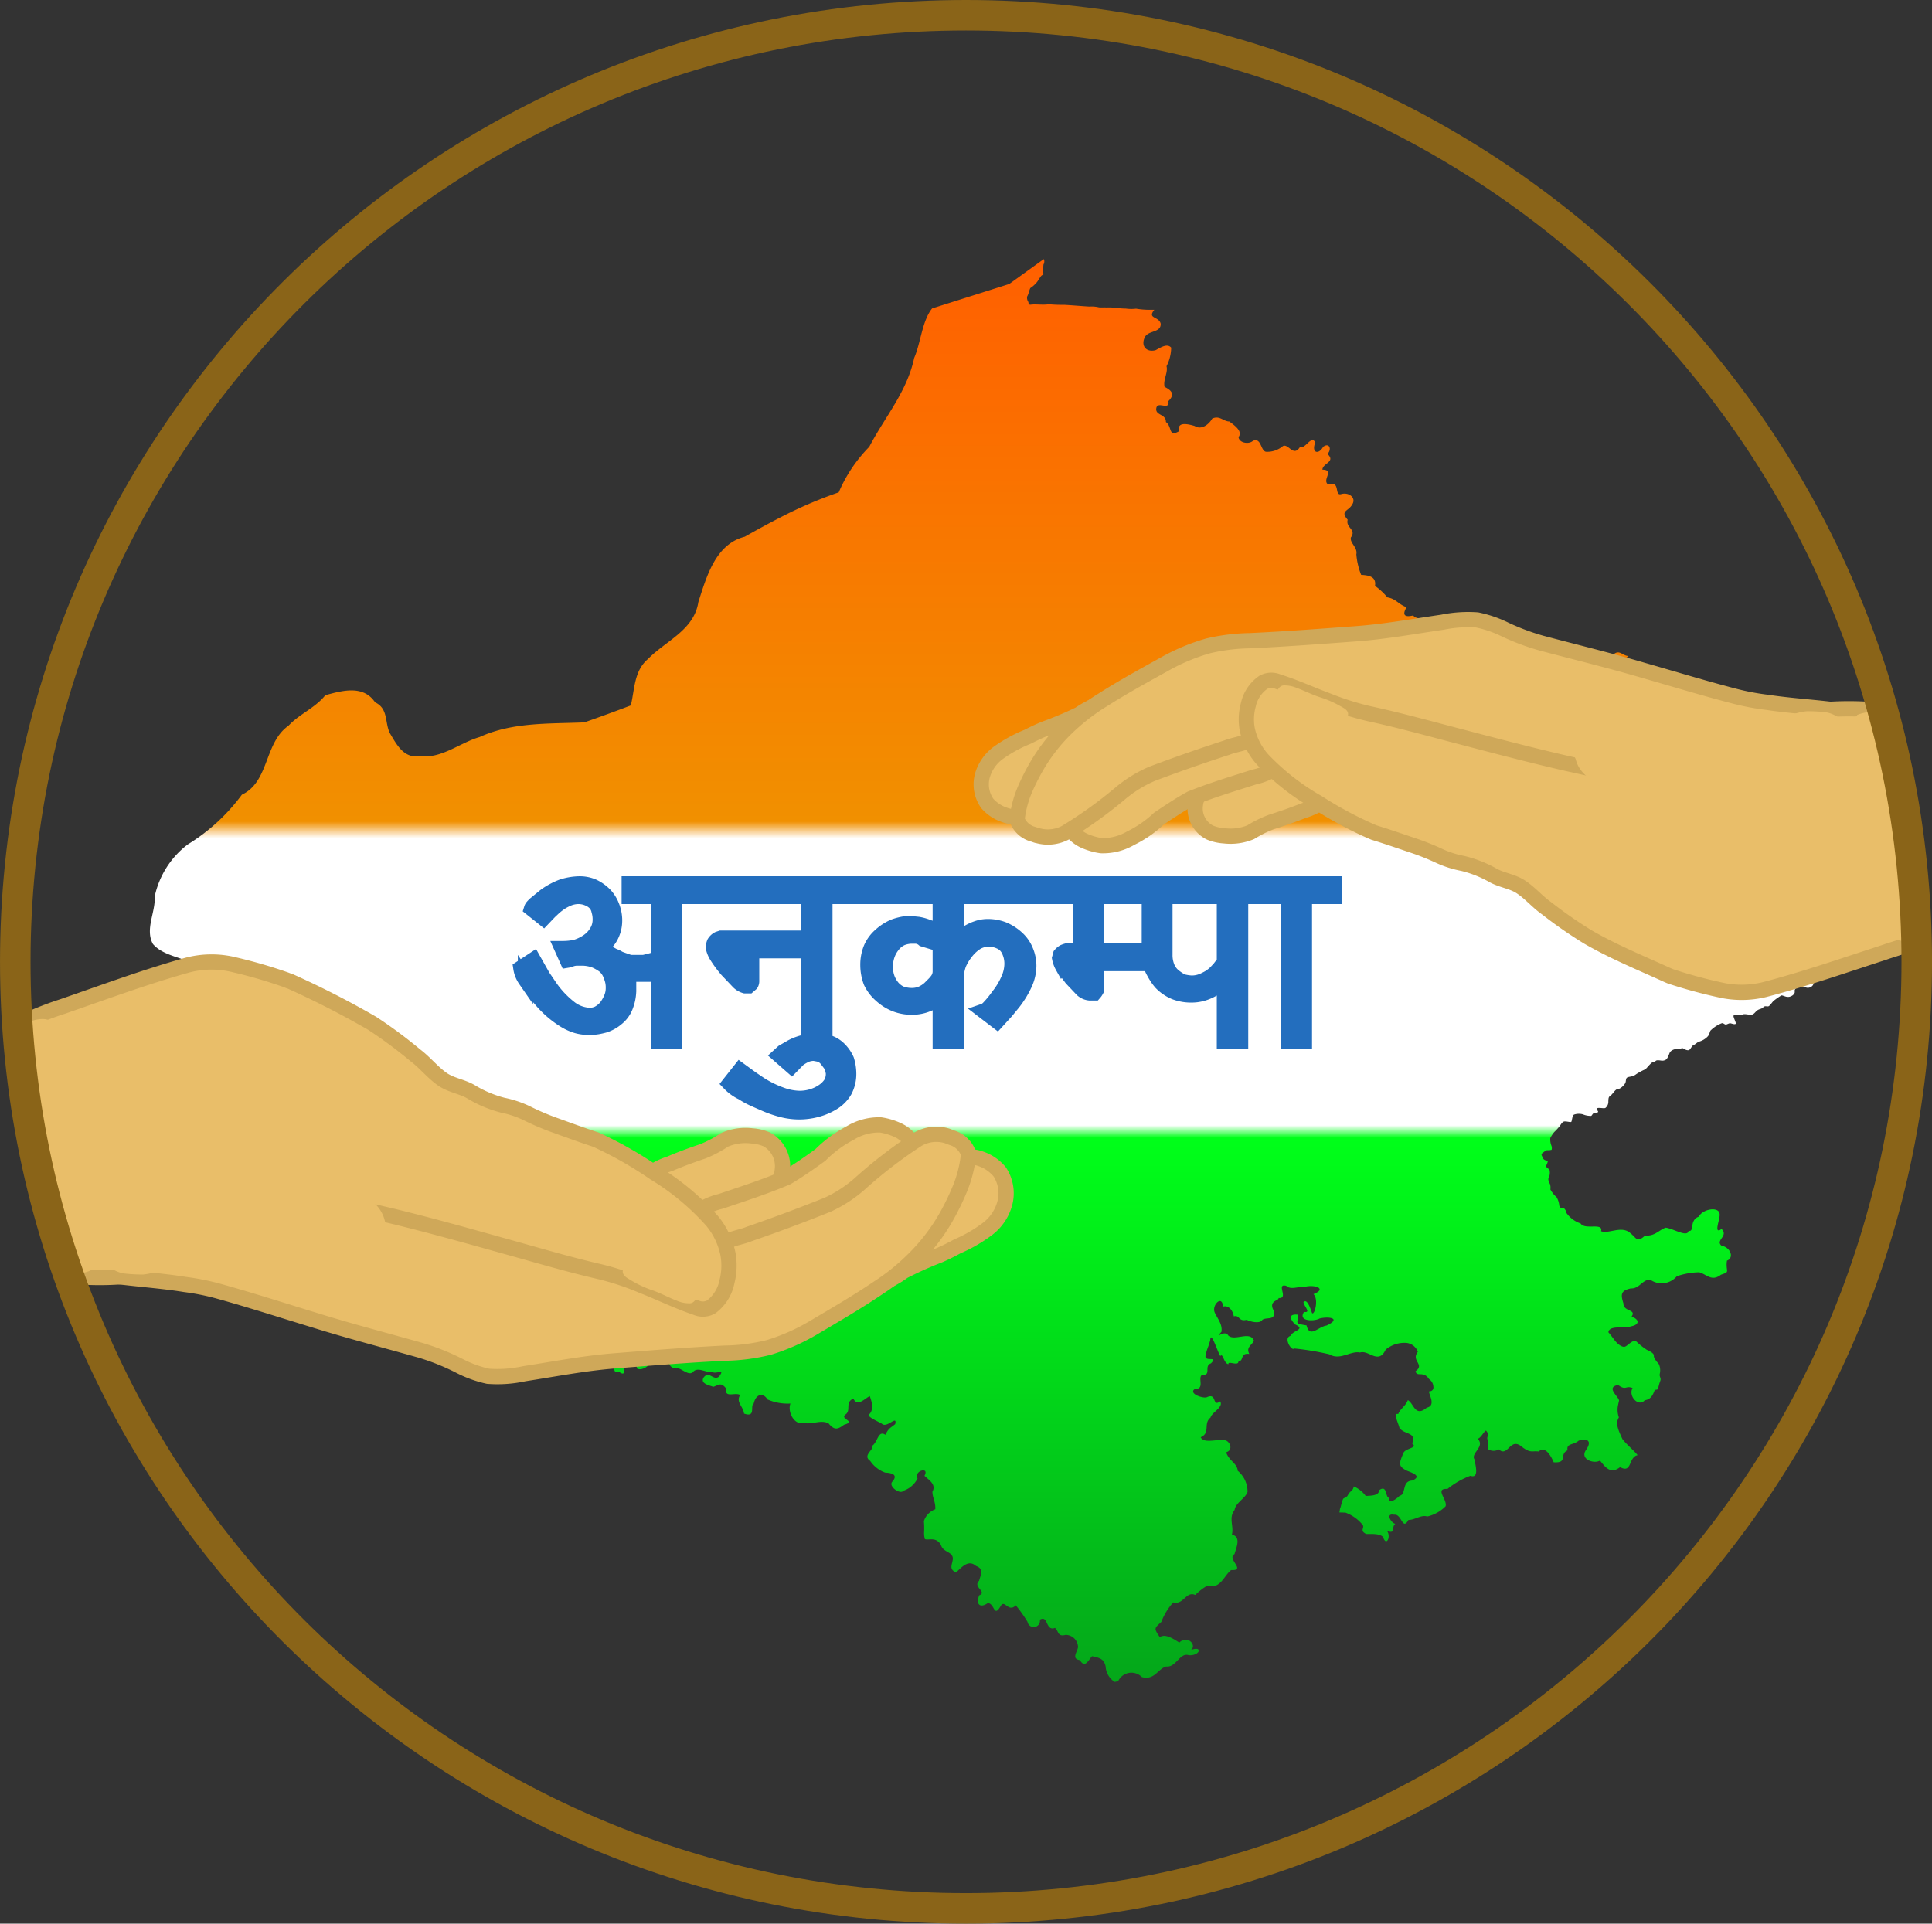 <svg xmlns="http://www.w3.org/2000/svg" xmlns:xlink="http://www.w3.org/1999/xlink" width="126.595" height="126.064" viewBox="0 0 126.595 126.064">
  <rect x="0" y="0" width="126.595" height="126.064" fill="#333333" stroke="none"/>
  <defs>
    <linearGradient id="linear-gradient" x1="0.5" x2="0.5" y2="1" gradientUnits="objectBoundingBox">
      <stop offset="0" stop-color="#ff6000"/>
      <stop offset="0.394" stop-color="#f19000"/>
      <stop offset="0.406" stop-color="#fff"/>
      <stop offset="0.61" stop-color="#fff"/>
      <stop offset="0.619" stop-color="#00ff19"/>
      <stop offset="1" stop-color="#04a81a"/>
    </linearGradient>
  </defs>
  <g id="Group_17" data-name="Group 17" transform="translate(-45.949 -524.017)">
    <g id="Group_16" data-name="Group 16" transform="translate(-956.67 331.418)">
      <g id="layer3" transform="translate(1012.447 209.581)">
        <path id="path1548" d="M-108.744-1413.531l-2.262,1.63-5.054,1.6c-.657.817-.743,2.26-1.175,3.247-.477,2.234-1.907,3.836-2.944,5.825a9.671,9.671,0,0,0-2,2.982,28.469,28.469,0,0,0-3.837,1.65c-.782.4-1.552.822-2.316,1.256-1.927.488-2.509,2.623-3.045,4.284-.281,1.842-2.141,2.541-3.3,3.73-.914.773-.87,1.973-1.124,3.042-1.007.384-2.026.756-3.045,1.112-2.294.1-4.705-.026-6.861.96-1.3.376-2.5,1.429-3.892,1.251-1.083.179-1.538-.748-2-1.516-.331-.713-.092-1.6-.96-2.009-.776-1.156-2.152-.768-3.26-.468-.665.838-1.7,1.23-2.413,2-1.6,1.115-1.249,3.672-3.055,4.52a12.587,12.587,0,0,1-3.546,3.261,5.81,5.81,0,0,0-2.167,3.408c.061,1.043-.651,2.152-.114,3.121.759.879,2.227.859,3.146,1.6,1.28,1.466,3.206.2,4.764.644,1.37.316.829,1.821.948,2.805-.316.98.148,2.067-.589,2.929-.835.665-.683,1.6-.543,2.523a6.336,6.336,0,0,0,1.954,2.483,1.929,1.929,0,0,0,1.731,1.3,7.323,7.323,0,0,0,3.159-.493c1.252-.206.722,1.5.783,2.224.281.424-.01,1.3-.025,1.921.917.581,1.063,1.687,1.928,2.311,1.441.813,1.008,2.623,1.748,3.893.956.826,1.058,2.268,1.984,3.058,0,0,0,0,0,0l.014.016a10.346,10.346,0,0,0,2.245.841c.412.3.578-.731,1.027-.44.129.582.575.235.921.075a2.388,2.388,0,0,1,1.045-.421c.358.039.827-.111,1.091.13.4-.2.648.23.921.409.52-.24,1.055-.241,1.581-.46.734-.207.041.877.727.7.632.438.03-.706.549-.785.458.106.537.135.607.543.225.2.923-.149.827-.479a1.258,1.258,0,0,1,1.233-.342c-.054.4.054.9.645.821.3.078.752.536,1,.2.321-.291.819.093,1.238.051.213.092.531-.072.575,0,.02.034-.008.109-.136.286-.379.309-.639-.4-1.007.052-.272.43.405.523.624.624.391-.14.515-.313.853.121-.139.645.606.206.91.417-.306.45.206.746.253,1.213.806.282.376-.517.633-.651.115-.55.559-.815.908-.272a3.294,3.294,0,0,0,1.5.265c-.209.523.238,1.451.891,1.275.547.111,1.072-.225,1.6.018.352.433.573.444,1.013.1.857-.245-.3-.36.1-.673.4-.282-.063-.789.518-1.044.256.564.745,0,1.074-.164.155.426.288.908-.076,1.238.035.186.576.4.875.577.322.312,1.022-.614.868.022-.348.283-.418.252-.644.7-.482-.335-.5.517-.884.733.174.24-.645.608-.111.975a2.01,2.01,0,0,0,.983.769c.384.02.877.112.48.581-.32.3.506.889.72.606a1.588,1.588,0,0,0,.922-.808c-.261-.5.8-.8.455-.171.229.243.8.545.518,1.043,0,.386.212.656.19,1.15a1.25,1.25,0,0,0-.749.777,4.91,4.91,0,0,1,.014.73,1.368,1.368,0,0,0,.053.452c.251.094.732-.177,1.049.379.149.509.773.424.783.9-.036.423-.282.66.2.909.37-.321.8-.886,1.318-.429.54.2.308.56.2.972-.437.405.557.724.013.948-.242.567.031.885.563.507.464.052.377.989.839.2.245-.47.517.461.986-.051a8.685,8.685,0,0,1,.774,1.089.409.409,0,1,0,.806-.141.368.368,0,0,1,.194-.065c.328.009.253.809.8.6.273.257.16.589.7.455a.821.821,0,0,1,.809.809c-.059.322-.45.77.126.847.323.57.55,0,.792-.258.429.1.781.136.889.675a1.29,1.29,0,0,0,.594,1.011l.228-.05a.957.957,0,0,1,1.554-.266c.838.219,1.031-.531,1.592-.695.66.077.886-.938,1.485-.74.778.049.928-.689.069-.309.542-.257-.123-1.077-.695-.518-.407-.263-.931-.6-1.276-.354-.4-.59-.364-.574.1-1a3.992,3.992,0,0,1,.78-1.279c.687.182.827-.757,1.444-.49a4.027,4.027,0,0,1,.628-.51.631.631,0,0,1,.585-.046c.585-.193.709-.724,1.137-1.074,1.021.053-.32-.753.223-1.046.092-.393.471-1.122-.172-1.279.139-.559-.234-1.092.177-1.617.06-.459.7-.754.847-1.175a1.786,1.786,0,0,0-.645-1.39c-.024-.482-.575-.651-.758-1.213.559-.155.18-.905-.24-.783-.427-.076-1.224.219-1.428-.2.671-.294.144-.888.644-1.289.092-.358.875-.679.632-1.062-.551.4-.182-.576-.859-.278-.208.117-1.236-.212-.809-.531.7.021.172-.736.48-.922.652.037.1-.586.581-.758.523-.521-.41-.067-.354-.493.093-.477.2-.583.31-1.033.04-.678.483.784.663,1.046.169-.245.228.5.531.531-.048-.247.654.153.657-.177.388-.053.08-.568.708-.493-.236-.464.211-.582.3-.885-.259-.648-1.278.076-1.68-.328-.257-.43-.964.372-.442-.24.082-.5-.295-.917-.442-1.264-.21-.487.5-1.188.543-.379.327-.124.645.214.707.632.411-.108.285.367.847.228.394.189.923.226,1.024,0,.3-.206.9.086.74-.613-.36-.657.37-.635.322-.815.707.053-.207-.979.505-.8a.443.443,0,0,0,.154.1c.308.116.753-.072,1.146-.053.437-.085.935.022.883.216-.022.082-.14.178-.4.283.344.312.091,1.358-.088,1.251-.113-.3-.326-1-.569-.72.065.307.511.7.038.632-.415.629.668.637,1.023.43.666-.154,1.418.011.458.462-.575.089-1.109.851-1.317-.007-.837-.14-.557-.11-.556-.7-.377-.046-.738.054-.2.632.738.338-.134.379-.3.758-.48.136.091,1.019.24.821a17.773,17.773,0,0,1,2.312.384c.7.423,1.377-.243,2.01-.119.577-.185,1.205.823,1.68-.189a1.909,1.909,0,0,1,1.387-.438.908.908,0,0,1,.723.579c-.476.6.482.82-.151,1.274.086.417.508-.057.885.518a.634.634,0,0,1,.282.507.241.241,0,0,1-.219.289c-.281-.061.514.924-.215,1.074-.773.653-.844-.285-1.238-.493-.163.409-.507.572-.632.91-.357-.09,0,.562.084.916.347.459,1.137.262.826,1.018.429.307-.475.291-.581.644-.29.694-.309.836.19,1.112.279.131,1.123.358.4.67-.71.029-.366.907-.834,1-.055.078-.736.664-.707.127-.235-.079-.1-.877-.632-.493,0,.392-.626.347-.872.379a1.885,1.885,0,0,0-.787-.628.581.581,0,0,1-.06.178.692.692,0,0,1-.185.191,1.372,1.372,0,0,0-.164.243c-.042.079-.238.148-.286.2a1.8,1.8,0,0,0-.116.36c-.032.084-.037.164-.074.243s-.021.2-.063.285c.035.013.388.009.424.023a2.63,2.63,0,0,1,1.11.8c.141.211-.226.365.227.594.322.01.864-.052,1.112.2.2.661.538-.034.253-.4.612.218.26-.254.543-.468-.26-.038-.677-.72-.076-.594.5-.085.538,1.079.935.341.447,0,.828-.356,1.238-.227a2.435,2.435,0,0,0,1.2-.67c.134-.438-.756-1.179.126-1.137a5.355,5.355,0,0,1,1.5-.859c.591.206.328-.7.265-1.074-.262-.41.716-.824.215-1.352.164-.052.3-.282.422-.434a.484.484,0,0,1,.123-.108c.076.112.164.229.147.271-.03.075-.1.217-.052.314a1.377,1.377,0,0,1,.03.636.663.663,0,0,0,.707.016c.6.528.715-.747,1.44-.228.637.516.716.306,1.175.366.433-.4.818.321.985.708.956.065.339-.536.91-.783-.1-.469.39-.333.728-.636.549-.171.906,0,.473.623-.405.585.507.927.923.682.353.447.7.918,1.314.43.8.44.533-.653,1.15-.783-.235-.305-.694-.66-1-1.062-.232-.528-.489-.994-.227-1.415a1.464,1.464,0,0,1-.042-.859c.016-.078.035-.16.054-.253-.083-.308-.871-.859-.063-1.011.528.395.482.016.948.2-.3.523.385,1.278.8.8.377-.045.522-.309.657-.682a.4.4,0,0,0,.211-.043,3.226,3.226,0,0,1,.159-.572c.042-.19-.085-.233-.042-.444a.973.973,0,0,0-.063-.624c-.085-.106-.349-.381-.328-.55s-.307-.317-.465-.391a4.466,4.466,0,0,1-.667-.529c-.233-.2-.582.286-.773.328s-.455-.169-.614-.36c-.108-.13-.3-.407-.462-.587.076-.5,1.075-.209,1.466-.384.668-.117.507-.508.05-.632.359-.512-.533-.3-.531-.885-.192-.6-.158-.829.493-.973.63.046.852-.824,1.44-.468a1.3,1.3,0,0,0,1.567-.328,4.836,4.836,0,0,1,1.469-.26c.5.142.817.63,1.425.159.653-.21.288-.17.392-.923.469-.164.272-.857-.367-.985-.4-.363.493-.63.013-1.087-.545.39-.106-.611-.126-.922.045-.577-1.1-.423-1.365.114-.641.221-.268,1.037-.67.922-.068.476-1.053-.177-1.516-.2-.483.2-.7.559-1.336.516-.609.559-.55.06-1.15-.288-.567-.279-1.3.186-1.734,0,.158-.587-1.062-.056-1.339-.505a1.864,1.864,0,0,1-.936-.7.451.451,0,0,0-.146-.288c-.138-.074-.275.042-.317-.2a1.23,1.23,0,0,0-.18-.539,1.841,1.841,0,0,1-.4-.5.833.833,0,0,0-.022-.34c-.045-.1-.161-.3-.09-.423a.784.784,0,0,0,.052-.527c-.056-.078-.247-.172-.221-.251s.142-.288.094-.322-.239-.045-.3-.191-.146-.243-.056-.314.254-.206.322-.206a.979.979,0,0,0,.3-.026.425.425,0,0,0-.015-.277,1.116,1.116,0,0,1-.071-.49,1.871,1.871,0,0,1,.262-.4,3.853,3.853,0,0,0,.266-.28l.112-.129s.123-.238.251-.276.419.06.479.023.052-.411.187-.479a.973.973,0,0,1,.584-.015,1.3,1.3,0,0,0,.539.1c.067-.037.1-.186.2-.168a.316.316,0,0,0,.258-.094c.007-.037-.172-.224-.023-.254s.441.052.509-.015a.514.514,0,0,0,.18-.411c.007-.255.022-.307.157-.4s.3-.419.471-.419.427-.27.486-.4.007-.307.149-.367.344-.03.554-.2a3.8,3.8,0,0,1,.6-.322c.112-.075.382-.472.554-.494s.09-.1.284-.1.277.067.471-.015.254-.464.337-.546a.567.567,0,0,1,.456-.172c.18.037.284-.112.4-.037s.284.15.382.09.172-.277.292-.322.224-.18.367-.224a1.244,1.244,0,0,0,.5-.284c.187-.172.15-.284.232-.434a2.14,2.14,0,0,1,.748-.487c.1-.015.165.082.247.09s.217-.1.314-.082.292.1.344.03-.21-.494-.127-.546.524.015.606-.06.449.053.606,0,.224-.217.374-.3.254-.067.352-.18.247-.03.337-.06.239-.262.322-.344a4.877,4.877,0,0,1,.509-.359c.075-.045.262.1.471.09s.442-.187.419-.344.06-.247.224-.284a.681.681,0,0,1,.486,0,.4.4,0,0,0,.494-.164.556.556,0,0,0,0-.381.243.243,0,0,1,.195-.284c.135-.022.494-.037.584-.127s-.007-.419.127-.457a3.158,3.158,0,0,1,.591-.03,1.23,1.23,0,0,0,.509-.269c.06-.067.015-.224.172-.239s.359.157.449.172.277-.022.412.075a.3.3,0,0,0,.344.022,1.243,1.243,0,0,0,.045-.411c-.015-.06-.112-.292-.03-.352s.374-.082.367-.194-.359-.292-.344-.367a.524.524,0,0,1,.217-.224,1.435,1.435,0,0,1,.486.082c.157.06.419.06.449.007s-.262-.4-.2-.464.022-.12.232-.037.382-.09.494-.075c.149-.188-.21-.366-.227-.581-.154-.362.139.132.334-.07.094-.161.323-.2.441-.371.184-.1.095-.447-.106-.285-.208.048-.311-.34-.437-.233-.073.3-.31-.074-.505,0a2.946,2.946,0,0,0-.619-.089c-.314-.032-.187.156-.165.33-.219-.032-.264.067-.156.3a.238.238,0,0,0-.244.057.888.888,0,0,0-.535-.158c.022.145.094.525,0,.51-.06.063-.479.358-.227.059-.089-.092-.015-.263-.119-.446-.213-.224-.389.147-.586.079-.064-.308-.243,0-.429-.025-.042-.233-.407-.071-.39-.264-.3-.133.027.269-.129.385-.2.14-.308-.252-.533-.227-.2-.041-.393-.224-.572-.176-.174-.159-.324.135-.5-.1-.117-.266-.355.1-.451.057-.185-.068-.486.28-.3.354.162.24-.175.236-.278.3-.1.025-.361-.1-.392.189a1.347,1.347,0,0,1-.672.2c-.107.378-.208-.1-.351.182-.229-.068-.332.246-.573.138-.16-.06-.532.093-.4-.224-.046-.223-.3-.042-.254.179.017.213-.264.4-.119.591.277.07.018.33-.145.369-.3.119-.416.043-.147-.188,0-.267-.3-.138-.444-.043-.089-.229.191-.435.125-.661-.094-.144-.4-.27-.163-.426-.148-.2.189-.231.292-.29.121-.074.149-.282.383-.335.337-.092.663-.228,1.007-.31.253.037.344-.215.5-.238.079.125.346-.211.519-.242.171-.135.3-.217.448-.073.051-.238.375-.09.535-.252.138-.118.417.092.465-.142-.014-.048.139-.353.09-.341-.136-.057-.323-.252-.376.051.041.224,0,.32-.24.24-.051-.165-.276-.334-.232-.506-.123-.341-.248.042-.328.19a.812.812,0,0,0-.479.086c-.107-.215-.423-.063-.507-.263-.173-.059-.485.143-.287-.172.125-.163.1-.416-.17-.358-.119.02-.405.33-.45.068.237-.272-.267-.217-.168-.322.155-.184.345,0,.493-.164a1.275,1.275,0,0,1,.569-.114c.26-.028.093-.231.151-.366.253-.019.013-.4.354-.354a.428.428,0,0,0,.518-.1c.248-.11.118-.4-.106-.386-.363.034.008-.324-.21-.4.027-.168-.22-.3-.355-.261-.059-.152.121-.336-.163-.434-.209-.152.314-.149.228-.39.07-.344-.144-.165-.344-.131-.163.23-.314-.034-.531-.06-.108-.164-.282-.171-.452-.31-.123-.17-.377-.4-.619-.259-.171-.138-.52-.093-.509-.392a.288.288,0,0,1-.047-.47c.216-.187-.167-.241-.278-.349-.238-.059-.084-.389-.265-.519-.186-.048-.4,0-.565-.122-.2-.162.112-.287-.094-.46-.1-.22.182-.236.242-.428-.2-.162-.37.06-.518-.228.09-.209.318-.331.417-.543a1.054,1.054,0,0,1-.076-.53c.012-.241-.18-.252-.366-.266-.308-.009-.089-.314.034-.347a.43.43,0,0,1-.1-.472c.079-.272-.208-.327-.367-.394-.346-.307-.364.583-.771.139-.409-.656-.283.178-.72.063.622-.255-.371-.558-.139-.013-.33.3-.407.007-.785,0-.234-.208-.677-.549-.84-.165-.271.369.235.5.45.5.483.2-.023.718-.278.354a.462.462,0,0,0-.746.265c-.137.39-.069,1.069-.581.581-.331.388-.592.089-.657-.24,0-.092.578-.144-.063-.505.067-.43.328-.85.228-1.239.586.023.144-.745.48-.922-.03-.386-.444-.533-.169-1.086a1.689,1.689,0,0,1,.283-1.2c.048-.417.35-.972-.063-1.1-.309-.088-.98-.508-.594-.682-.414-.018-.6-.462-1.011-.089-.471.011-.192.477-.467.771-.392.159-.728.329-1.051.436-.155.377-.764.144-.718.619.025.382.4.927-.291.841-.524-.172-.732.592-1.2.48-.051-.24.282-1.056-.2-.859-.143-.041-1.087-.023-.714-.285.672.2.276-.394-.134-.349-.272-.558.981-.047.444-.452a.494.494,0,0,0-.783-.3c-.489.006-.9.225-1.112-.366-.241-.238-1.284-.066-.569.152-.112.205,1.018.267.581.644-.746.048-.48.124-.076.518.51-.143-.047.935-.438.642-.209-.263-.559-.942-1.015-.4-.32-.16-1.022-.02-.366.265.554-.09-.384.172-.518.392-.085.318.524.534.114,1,.107.406.525.362.341.846.592.377.126.34-.188.677-.417.06-.625-.441-.9-.626-.41-.208-.577.276-1.06.075-.251-.187-1.074.051-.733-.417.269-.578-.608-.227-.628-.65.308-.2.6.053.741-.564-.094-.086-.607-.333.1-.341-.583-.4.181-.38.265-.594.377-.087.258-.881-.1-.139-.625.4.08-.449-.6-.316-.761-.372.712-.394.5-.859.289-.244,1.019-.509.957.086.677.11-.027-.463-.055-.725-.2-.176-.368-.4-.732-.715.377-.435-.52-.783-.688-.876-.018-.308-.4-.514-.758-.765-.049-.285-.851-.1-1.049-.417-.59.139-.728-.043-.438-.539-.555-.2-.663-.539-1.257-.647a4.346,4.346,0,0,0-.81-.752c.1-.643-.465-.693-.908-.723a4.6,4.6,0,0,1-.315-1.344c.094-.458-.441-.744-.358-1.106.39-.526-.36-.637-.21-1.162-.511-.582.043-.557.278-.967.333-.473-.215-.854-.69-.715-.5.155-.024-.913-.864-.624-.438-.3.453-.96-.379-.973.012-.434.9-.5.328-1.036.288-.249.156-.778-.278-.465-.3.55-.79.4-.518-.28-.254-.526-.656.461-1,.291-.444.7-.754-.253-1.125-.054a1.578,1.578,0,0,1-1.112.37c-.355-.078-.3-.974-.86-.707-.245.225-.886.145-.933-.257.307-.391-.3-.787-.6-1.02-.41-.008-.638-.419-1.125-.189-.22.394-.716.764-1.146.484-.339-.1-1.2-.343-1.015.337-.733.423-.443-.288-.872-.6.016-.538-.71-.416-.629-.9.074-.511.883.2.794-.472.445-.437.219-.693-.253-.93-.106-.471.239-.927.129-1.353a2.745,2.745,0,0,0,.305-1.217c-.267-.3-.689-.006-1.016.164-.571.162-.974-.234-.733-.8.2-.521,1.093-.309,1.061-.935-.122-.5-.9-.307-.417-.91l-.179,0a5.477,5.477,0,0,1-1.021-.073,2.524,2.524,0,0,1-.684-.009c-.416.008-.828-.1-1.244-.068-.165-.016-.329.005-.493-.009a2.153,2.153,0,0,0-.647-.052c-.548-.035-1.1-.084-1.645-.114a9,9,0,0,1-1-.038c-.376.061-.757-.009-1.135.021-.136.036-.205-.021-.2-.16a.5.5,0,0,1-.088-.361c.1-.17.125-.377.208-.557a1.774,1.774,0,0,0,.377-.326c.125-.12.186-.288.3-.411.031-.105.209-.152.2-.189-.105-.187-.021-.412-.015-.614a.4.4,0,0,0,.04-.322Z" transform="translate(167.309 1413.531)" fill="url(#linear-gradient)"/>
      </g>
      <g id="Group_8" data-name="Group 8" transform="translate(996.641 186.62)">
        <g id="layer1" transform="translate(70.273 46.567)">
          <g id="g2493" transform="translate(0)">
            <path id="path3178" d="M631.1,427.057a1.761,1.761,0,0,1-.954-1.858,1.249,1.249,0,0,1,.777-1.035,16.958,16.958,0,0,1,3.312-1.128,2.7,2.7,0,0,1,1.244-.064c.744.081,1.487.174,2.231.256a1.459,1.459,0,0,1,1.152.778.778.778,0,0,1-.242.908,4.421,4.421,0,0,1-1.428.714c-.684.277-1.381.513-2.082.737a7.486,7.486,0,0,0-1.345.667,3.469,3.469,0,0,1-1.734.236A2.9,2.9,0,0,1,631.1,427.057Z" transform="translate(-616.107 -413.081)" fill="#e9be69" stroke="#cfa859" stroke-linejoin="round" stroke-width="1" fill-rule="evenodd"/>
            <path id="path3174" d="M657.144,424.2a2.127,2.127,0,0,1-.775-.583,1.265,1.265,0,0,1-.291-1.114,1.168,1.168,0,0,1,.931-.745,4.029,4.029,0,0,0,1.164-.3c.341-.156.638-.39.968-.566a13.066,13.066,0,0,1,2.469-1.188c1.023-.418,2.052-.824,3.108-1.148a22.314,22.314,0,0,1,3.105-.875,2.526,2.526,0,0,1,2.121.706.829.829,0,0,1-.264,1.035,4.278,4.278,0,0,1-1.422.592c-1.392.443-2.793.864-4.15,1.41-.722.4-1.413.857-2.1,1.321a7.447,7.447,0,0,1-1.846,1.278,3.591,3.591,0,0,1-1.937.488A4.2,4.2,0,0,1,657.144,424.2Z" transform="translate(-650.373 -409.68)" fill="#e9be69" stroke="#cfa859" stroke-linejoin="round" stroke-width="1" fill-rule="evenodd"/>
            <path id="path3170" d="M743.385,440.579a2.93,2.93,0,0,0,1.488-1.011c1.1-1.162,1.984-2.511,3-3.747a16.713,16.713,0,0,1,2.041-1.794.8.8,0,0,0,.294-.789.544.544,0,0,0-.613-.383c-.267.045-.508.181-.77.249a5.664,5.664,0,0,0-1.487.737,23.941,23.941,0,0,1-2.277.959c-.376.153-.742.328-1.1.513a9.2,9.2,0,0,0-1.932,1.056,2.808,2.808,0,0,0-1.011,1.381,2.167,2.167,0,0,0,.294,1.948,2.657,2.657,0,0,0,1.258.785A2.263,2.263,0,0,0,743.385,440.579Z" transform="translate(-740.907 -427.623)" fill="#e9be69" stroke="#cfa859" stroke-linejoin="round" stroke-width="1" fill-rule="evenodd"/>
            <path id="path4287" d="M343.091,436.266a1.543,1.543,0,0,1-1.063-.957,6.935,6.935,0,0,1,.577-2.115,14.406,14.406,0,0,1,.752-1.463,11.6,11.6,0,0,1,2.245-2.737,13.216,13.216,0,0,1,2.059-1.544c1.319-.84,2.69-1.588,4.054-2.346a13.31,13.31,0,0,1,2.826-1.181,12.8,12.8,0,0,1,2.774-.342c2.335-.109,4.667-.286,7-.459,1.874-.143,3.727-.482,5.585-.751a8.37,8.37,0,0,1,2.274-.15,7.608,7.608,0,0,1,1.823.624,15.111,15.111,0,0,0,2.408.9c2.222.591,4.457,1.131,6.663,1.779,2.031.58,4.054,1.2,6.1,1.725a16.178,16.178,0,0,0,2.027.373c1.622.246,3.264.322,4.888.556a1.476,1.476,0,0,1,1.005.616,3.176,3.176,0,0,1,.406,1.021,2.883,2.883,0,0,1-.13,1.958,1.423,1.423,0,0,1-1.4.643,13.357,13.357,0,0,0-3.384-.03c-1.258.2-2.5.5-3.74.775a14.826,14.826,0,0,1-2.723.454,13.9,13.9,0,0,1-2.375.083,5.6,5.6,0,0,1-1.73-.666,7.117,7.117,0,0,0-1.737-.245,13.993,13.993,0,0,1-1.546-.411,6.36,6.36,0,0,0-1.226-.3c-.394-.068-.8-.05-1.19-.115a2.8,2.8,0,0,1-.993-.277c-.884-.321-1.82-.452-2.7-.8a20.635,20.635,0,0,0-2.151-.7c-.421-.113-.822-.291-1.234-.43-1.08-.283-2.159-.571-3.242-.847-1.174-.286-2.347-.57-3.515-.877-.835-.226-1.643-.543-2.465-.816a4.734,4.734,0,0,0-1.829-.32.806.806,0,0,0-.736.542c-.211.741.178,1.5.017,2.25a.58.58,0,0,1-.384.5c-.417.181-.874.232-1.3.4q-2.469.8-4.9,1.715a8.3,8.3,0,0,0-2.154,1.342,28.918,28.918,0,0,1-3.511,2.511,2.456,2.456,0,0,1-1.8.211C343.312,436.352,343.2,436.3,343.091,436.266Z" transform="translate(-339.681 -422.182)" fill="#e9be69" stroke="#cfa859" stroke-linejoin="round" stroke-width="1" fill-rule="evenodd"/>
            <g id="g3636" transform="translate(17.377 3.993)">
              <path id="path3638" d="M223.532,281.986c-1.755-.8-3.546-1.531-5.219-2.5A28.983,28.983,0,0,1,215.6,277.6c-.616-.434-1.1-1.036-1.744-1.437-.563-.342-1.24-.406-1.807-.741a7.659,7.659,0,0,0-1.93-.754,6.654,6.654,0,0,1-1.488-.467,16.28,16.28,0,0,0-1.834-.731c-.833-.281-1.664-.57-2.5-.826a24.907,24.907,0,0,1-3.686-1.965,15.5,15.5,0,0,1-3.619-2.832A4.321,4.321,0,0,1,196,265.9a3.6,3.6,0,0,1,.066-1.627,2.422,2.422,0,0,1,.986-1.476,1.109,1.109,0,0,1,.975-.035c1.129.353,2.208.858,3.319,1.265a17.931,17.931,0,0,0,2.659.833c2.043.441,4.058,1.008,6.083,1.533,2.286.6,4.572,1.2,6.876,1.728,2.292.5,4.576,1.058,6.891,1.432a11.054,11.054,0,0,0,3.047-.038,14.913,14.913,0,0,0,2.586-.581,2.661,2.661,0,0,0,2.31-2.182,4.9,4.9,0,0,1,.987-1.774,2.014,2.014,0,0,1,1.266-.4,20.182,20.182,0,0,1,2.835.008,1.067,1.067,0,0,1,.776.993c.108,1.024.173,2.053.261,3.079.142,1.675.239,3.359.511,5.021a21.875,21.875,0,0,0,.787,3.1c.25.807.5,1.616.714,2.435a.6.6,0,0,1-.392.646c-.579.271-1.2.421-1.8.635-2.605.845-5.194,1.748-7.842,2.44a6.321,6.321,0,0,1-2.945.017,32.1,32.1,0,0,1-3.224-.881Z" transform="translate(-195.941 -262.665)" fill="#e9be69" stroke="#cfa859" stroke-linejoin="round" stroke-width="1" fill-rule="evenodd"/>
              <path id="path3640" d="M504.412,385.386a3.886,3.886,0,0,1-1.211-.952,4.257,4.257,0,0,1-.577-1.048,1.9,1.9,0,0,1-.08-.991,8.235,8.235,0,0,1,.421-1.479c.081-.229.221-.506.489-.527a2.038,2.038,0,0,1,.841.156c.558.2,1.082.484,1.651.65a7.242,7.242,0,0,1,1.319.6c.2.109.456.256.414.527a4.492,4.492,0,0,1-.135.723,6.892,6.892,0,0,1-.485,1.757,2.135,2.135,0,0,1-.558.78,1.638,1.638,0,0,1-1.422.122A4.154,4.154,0,0,1,504.412,385.386Z" transform="translate(-501.021 -380.052)" fill="#e9be69" fill-rule="evenodd"/>
              <path id="path3642" d="M215.169,305.252a.98.98,0,0,1-.59-.6,2.827,2.827,0,0,1-.246-.713c-.1-.355-.108-.691-.178-1.039a11.2,11.2,0,0,0-.464-1.454c-.1-.28-.3-.573-.435-.857a2.15,2.15,0,0,0-.646-.639,2.25,2.25,0,0,0-1.042-.214,12.668,12.668,0,0,0-1.5.03c-.388.025-.787.04-1.193.047-.729.033-1.436.089-2.165.123a12.755,12.755,0,0,1-1.356,0c-.418-.023-.857-.071-1.294-.126-.4-.066-.8-.115-1.205-.192-.492-.127-.978-.2-1.47-.339a6.184,6.184,0,0,1-1.511-.513c-.732-.365-1.5-.713-2.147-1.125-.312-.188-.649-.4-.735-.615a2.214,2.214,0,0,1-.186-.943c-.043-.222-.347-.474-.7-.677a7.7,7.7,0,0,1-1.034-.715,2.464,2.464,0,0,1-.55-.542,1.993,1.993,0,0,1-.329-.711,2.17,2.17,0,0,1-.206-.72,5.977,5.977,0,0,1-.054-.792.826.826,0,0,1,.342-.452c.37-.353.7-.727,1.06-1.083a3.643,3.643,0,0,1,1.052-.421c.556-.129,1.152-.229,1.754-.324a6.954,6.954,0,0,1,1.245-.017c.476.035.964.085,1.458.15a12.454,12.454,0,0,1,1.437.26c.895.214,1.791.471,2.687.693.468.113.94.256,1.4.346a1.84,1.84,0,0,0,1.2-.177c.3-.13.565-.277.885-.393a3.7,3.7,0,0,1,.907-.2,10.555,10.555,0,0,1,1.19.062,1.954,1.954,0,0,1,.838.334,1,1,0,0,0,.873.181,1.157,1.157,0,0,0,.391-.337,2.954,2.954,0,0,1,1.189-.2c.388.049.723.332.74.513a8.5,8.5,0,0,1,.44,1.223c.023.27.11.554.11.819.028.525.116,1.065.146,1.589.076.786.127,1.565.22,2.356.065.437.16.882.208,1.316.106.807.271,1.629.388,2.439.148.773.224,1.531.33,2.3.1.431.141.851.283,1.292a6.218,6.218,0,0,1,.156.669c-.043.151-.222.243-.4.331a2.056,2.056,0,0,1-.831.165A1.268,1.268,0,0,1,215.169,305.252Z" transform="translate(-172.621 -288.28)" fill="#e9be69" fill-rule="evenodd"/>
            </g>
          </g>
        </g>
        <g id="layer1-2" data-name="layer1" transform="translate(7.512 69.011)">
          <g id="g2493-2" data-name="g2493" transform="translate(0)">
            <path id="path3178-2" data-name="path3178" d="M638.293,423.175a2,2,0,0,1,1,2.068,1.382,1.382,0,0,1-.812,1.152,16.983,16.983,0,0,1-3.461,1.256,2.656,2.656,0,0,1-1.3.071c-.778-.09-1.554-.194-2.331-.285a1.527,1.527,0,0,1-1.2-.866.9.9,0,0,1,.253-1.01,4.514,4.514,0,0,1,1.491-.795c.714-.309,1.443-.571,2.175-.82a7.631,7.631,0,0,0,1.4-.743,3.421,3.421,0,0,1,1.812-.263A2.876,2.876,0,0,1,638.293,423.175Z" transform="translate(-589.575 -411.531)" fill="#e9be69" stroke="#cfa859" stroke-linejoin="round" stroke-width="1" fill-rule="evenodd"/>
            <path id="path3174-2" data-name="path3174" d="M669.506,418.037a2.241,2.241,0,0,1,.809.648,1.476,1.476,0,0,1,.3,1.24,1.239,1.239,0,0,1-.972.829,4,4,0,0,0-1.216.334c-.356.173-.666.434-1.011.63a13.3,13.3,0,0,1-2.579,1.322c-1.069.466-2.143.918-3.247,1.278a22.205,22.205,0,0,1-3.244.974,2.541,2.541,0,0,1-2.216-.785.961.961,0,0,1,.276-1.152,4.326,4.326,0,0,1,1.486-.659c1.454-.493,2.918-.962,4.336-1.569.754-.444,1.476-.954,2.191-1.47a7.793,7.793,0,0,1,1.929-1.423,3.573,3.573,0,0,1,2.024-.543A4.189,4.189,0,0,1,669.506,418.037Z" transform="translate(-612.193 -407)" fill="#e9be69" stroke="#cfa859" stroke-linejoin="round" stroke-width="1" fill-rule="evenodd"/>
            <path id="path3170-2" data-name="path3170" d="M748.059,432.852a3.062,3.062,0,0,0-1.555,1.125c-1.15,1.294-2.073,2.8-3.133,4.171a17.866,17.866,0,0,1-2.132,2,.927.927,0,0,0-.307.878.568.568,0,0,0,.641.427c.278-.05.531-.2.8-.277a5.777,5.777,0,0,0,1.554-.82,24.186,24.186,0,0,1,2.379-1.067c.392-.17.775-.365,1.153-.571a9.448,9.448,0,0,0,2.018-1.176A3.123,3.123,0,0,0,750.536,436a2.544,2.544,0,0,0-.307-2.169,2.756,2.756,0,0,0-1.314-.874A2.226,2.226,0,0,0,748.059,432.852Z" transform="translate(-686.261 -420.071)" fill="#e9be69" stroke="#cfa859" stroke-linejoin="round" stroke-width="1" fill-rule="evenodd"/>
            <path id="path4287-2" data-name="path4287" d="M398.97,422.414a1.653,1.653,0,0,1,1.111,1.065,8.117,8.117,0,0,1-.6,2.355,16.451,16.451,0,0,1-.786,1.629,12.782,12.782,0,0,1-2.346,3.047,13.923,13.923,0,0,1-2.151,1.719c-1.378.935-2.81,1.767-4.235,2.611a13.448,13.448,0,0,1-2.953,1.314,12.591,12.591,0,0,1-2.9.381c-2.439.121-4.876.318-7.31.512-1.957.159-3.893.537-5.835.836a8.218,8.218,0,0,1-2.376.167,7.623,7.623,0,0,1-1.9-.694,15.185,15.185,0,0,0-2.516-1.006c-2.321-.658-4.656-1.259-6.961-1.98-2.122-.645-4.235-1.332-6.37-1.92a15.982,15.982,0,0,0-2.118-.416c-1.695-.274-3.41-.359-5.106-.619a1.531,1.531,0,0,1-1.05-.686,3.673,3.673,0,0,1-.424-1.136,3.4,3.4,0,0,1,.136-2.18,1.455,1.455,0,0,1,1.458-.716,13.105,13.105,0,0,0,3.536.033c1.314-.224,2.609-.557,3.908-.862a14.62,14.62,0,0,1,2.845-.505,13.632,13.632,0,0,1,2.481-.093,5.642,5.642,0,0,1,1.807.741,7,7,0,0,0,1.815.272,13.93,13.93,0,0,1,1.616.458,6.311,6.311,0,0,0,1.281.329c.411.076.832.055,1.243.127a2.793,2.793,0,0,1,1.037.309c.923.357,1.9.5,2.816.886a20.659,20.659,0,0,0,2.247.776c.44.126.858.324,1.29.478,1.128.315,2.256.636,3.387.943,1.226.318,2.452.634,3.673.976.873.252,1.716.6,2.575.908a4.675,4.675,0,0,0,1.911.356.85.85,0,0,0,.769-.6c.221-.825-.186-1.671-.017-2.5a.641.641,0,0,1,.4-.562c.436-.2.913-.258,1.353-.444q2.579-.89,5.118-1.909a8.606,8.606,0,0,0,2.25-1.494,30.317,30.317,0,0,1,3.668-2.8,2.426,2.426,0,0,1,1.88-.235C398.739,422.318,398.853,422.371,398.97,422.414Z" transform="translate(-338.146 -410.889)" fill="#e9be69" stroke="#cfa859" stroke-linejoin="round" stroke-width="1" fill-rule="evenodd"/>
            <g id="g3636-2" data-name="g3636">
              <path id="path3638-2" data-name="path3638" d="M213.094,263.914a59.248,59.248,0,0,1,5.453,2.787,30.324,30.324,0,0,1,2.83,2.1c.643.483,1.153,1.154,1.822,1.6.589.381,1.3.452,1.888.825a7.715,7.715,0,0,0,2.017.839,6.643,6.643,0,0,1,1.555.519,16.423,16.423,0,0,0,1.916.814c.87.313,1.738.634,2.617.919a25.529,25.529,0,0,1,3.851,2.188,16.384,16.384,0,0,1,3.781,3.152,4.932,4.932,0,0,1,1.03,2.167,4.263,4.263,0,0,1-.069,1.812,2.71,2.71,0,0,1-1.03,1.643,1.1,1.1,0,0,1-1.018.039c-1.18-.393-2.307-.955-3.468-1.409a17.9,17.9,0,0,0-2.778-.927c-2.135-.491-4.239-1.122-6.355-1.706-2.389-.667-4.776-1.339-7.183-1.923-2.395-.559-4.78-1.177-7.2-1.594a10.847,10.847,0,0,0-3.184.043,14.768,14.768,0,0,0-2.7.647,4.437,4.437,0,0,0-1.626.831,4.923,4.923,0,0,0-.788,1.6,5.56,5.56,0,0,1-1.031,1.975,2.018,2.018,0,0,1-1.323.449,19.782,19.782,0,0,1-2.961-.009,1.176,1.176,0,0,1-.811-1.1c-.113-1.139-.18-2.285-.273-3.428-.149-1.865-.25-3.74-.534-5.589a25.66,25.66,0,0,0-.822-3.445c-.261-.9-.524-1.8-.746-2.71a.667.667,0,0,1,.41-.719,19.8,19.8,0,0,1,1.881-.707c2.722-.941,5.427-1.945,8.193-2.717a6.21,6.21,0,0,1,3.077-.019,31.932,31.932,0,0,1,3.368.981l.214.085Z" transform="translate(-195.686 -262.665)" fill="#e9be69" stroke="#cfa859" stroke-linejoin="round" stroke-width="1" fill-rule="evenodd"/>
              <path id="path3640-2" data-name="path3640" d="M505.931,380.856a4.111,4.111,0,0,1,1.265,1.059,4.837,4.837,0,0,1,.6,1.166,2.251,2.251,0,0,1,.084,1.1,9.642,9.642,0,0,1-.44,1.646c-.085.255-.231.563-.511.587a2.015,2.015,0,0,1-.878-.173c-.583-.222-1.131-.538-1.725-.724a7.351,7.351,0,0,1-1.378-.672c-.208-.121-.476-.285-.433-.587a5.3,5.3,0,0,1,.141-.8,8.071,8.071,0,0,1,.506-1.956,2.378,2.378,0,0,1,.583-.869,1.619,1.619,0,0,1,1.486-.135A4.232,4.232,0,0,1,505.931,380.856Z" transform="translate(-463.241 -364.035)" fill="#e9be69" fill-rule="evenodd"/>
              <path id="path3642-2" data-name="path3642" d="M195.717,289.73a1.066,1.066,0,0,1,.616.666,3.288,3.288,0,0,1,.257.793c.105.4.113.77.186,1.157a13.058,13.058,0,0,0,.485,1.618c.11.312.31.637.454.954a2.326,2.326,0,0,0,.675.711,2.227,2.227,0,0,0,1.089.238,12.422,12.422,0,0,0,1.564-.033c.405-.028.822-.044,1.246-.052.762-.036,1.5-.1,2.262-.137a12.51,12.51,0,0,1,1.417,0c.437.025.9.079,1.352.14.421.074.837.127,1.259.214.514.142,1.021.225,1.536.378a6.194,6.194,0,0,1,1.578.571,25.176,25.176,0,0,1,2.243,1.253c.326.209.678.444.767.685a2.605,2.605,0,0,1,.195,1.05c.045.247.362.527.733.754a8.058,8.058,0,0,1,1.08.8,2.665,2.665,0,0,1,.574.6,2.291,2.291,0,0,1,.343.792,2.538,2.538,0,0,1,.215.8,7.079,7.079,0,0,1,.056.881.917.917,0,0,1-.358.5c-.387.393-.73.809-1.108,1.206-.228.241-.736.312-1.1.469-.581.143-1.2.255-1.832.36a6.818,6.818,0,0,1-1.3.019c-.5-.039-1.007-.094-1.523-.167a12.293,12.293,0,0,1-1.5-.29c-.935-.238-1.871-.524-2.807-.771-.489-.126-.982-.285-1.467-.386a1.82,1.82,0,0,0-1.256.2c-.312.145-.59.309-.925.438a3.661,3.661,0,0,1-.948.219,10.362,10.362,0,0,1-1.243-.069,1.972,1.972,0,0,1-.876-.371.989.989,0,0,0-.912-.2,1.235,1.235,0,0,0-.408.375,2.918,2.918,0,0,1-1.242.227c-.405-.055-.756-.37-.773-.571a9.879,9.879,0,0,1-.46-1.361c-.025-.3-.115-.617-.115-.911-.029-.584-.121-1.185-.153-1.769-.079-.875-.133-1.742-.229-2.622-.068-.486-.167-.982-.218-1.465-.111-.9-.283-1.813-.405-2.715-.154-.861-.234-1.7-.345-2.556-.1-.48-.147-.948-.3-1.439a7.3,7.3,0,0,1-.163-.744c.045-.168.232-.271.421-.368a2.035,2.035,0,0,1,.868-.184,1.255,1.255,0,0,1,.492.116Z" transform="translate(-193.936 -285.866)" fill="#e9be69" fill-rule="evenodd"/>
            </g>
          </g>
        </g>
        <g id="Subtraction_12" data-name="Subtraction 12" transform="translate(5.979 5.979)" fill="none">
          <path d="M63.3,126.064a64.023,64.023,0,0,1-12.757-1.281A63.3,63.3,0,0,1,4.974,87.567,62.522,62.522,0,0,1,1.286,75.735a63.384,63.384,0,0,1,0-25.406A62.546,62.546,0,0,1,10.81,27.79,63.395,63.395,0,0,1,121.62,38.5a62.522,62.522,0,0,1,3.688,11.832,63.385,63.385,0,0,1,0,25.406,62.548,62.548,0,0,1-9.524,22.539A63.293,63.293,0,0,1,63.3,126.064Z" stroke="none"/>
          <path d="M 63.298 124.064 C 67.458 124.064 71.616 123.647 75.655 122.824 C 79.59 122.022 83.46 120.826 87.159 119.268 C 90.791 117.738 94.294 115.845 97.571 113.64 C 100.817 111.456 103.87 108.948 106.644 106.185 C 109.418 103.423 111.937 100.383 114.129 97.151 C 116.343 93.889 118.244 90.401 119.78 86.785 C 121.343 83.103 122.545 79.25 123.35 75.333 C 124.176 71.312 124.595 67.174 124.595 63.032 C 124.595 58.89 124.176 54.752 123.35 50.731 C 122.545 46.814 121.343 42.961 119.78 39.279 C 118.244 35.663 116.343 32.176 114.129 28.913 C 111.937 25.681 109.418 22.641 106.644 19.879 C 103.87 17.116 100.817 14.608 97.571 12.424 C 94.294 10.22 90.791 8.326 87.159 6.797 C 83.461 5.239 79.59 4.042 75.655 3.24 C 71.616 2.417 67.458 2 63.298 2 C 59.137 2 54.979 2.417 50.94 3.24 C 47.005 4.042 43.134 5.239 39.436 6.797 C 35.804 8.326 32.301 10.22 29.024 12.424 C 25.777 14.608 22.725 17.116 19.951 19.879 C 17.177 22.641 14.658 25.681 12.465 28.913 C 10.252 32.176 8.351 35.663 6.815 39.279 C 5.251 42.961 4.05 46.814 3.245 50.731 C 2.419 54.752 2 58.89 2 63.032 C 2 67.174 2.419 71.312 3.245 75.333 C 4.05 79.25 5.251 83.103 6.815 86.785 C 8.351 90.401 10.252 93.889 12.465 97.151 C 14.658 100.383 17.177 103.423 19.951 106.185 C 22.725 108.948 25.778 111.456 29.024 113.64 C 32.301 115.845 35.804 117.738 39.436 119.268 C 43.134 120.826 47.005 122.022 50.94 122.824 C 54.979 123.647 59.137 124.064 63.298 124.064 M 63.298 126.064 C 59.003 126.064 54.711 125.634 50.541 124.784 C 46.477 123.956 42.479 122.72 38.659 121.111 C 34.909 119.531 31.291 117.576 27.907 115.299 C 24.556 113.045 21.404 110.455 18.539 107.603 C 15.675 104.75 13.075 101.612 10.81 98.274 C 8.524 94.904 6.561 91.302 4.974 87.567 C 3.359 83.763 2.118 79.782 1.286 75.735 C 0.433 71.583 -3.030118023161776e-06 67.309 -3.030118023161776e-06 63.032 C -3.030118023161776e-06 58.755 0.433 54.482 1.286 50.329 C 2.118 46.282 3.359 42.301 4.974 38.497 C 6.561 34.762 8.524 31.16 10.81 27.79 C 13.075 24.453 15.675 21.314 18.539 18.462 C 21.404 15.609 24.556 13.02 27.907 10.765 C 31.291 8.488 34.909 6.533 38.659 4.953 C 42.479 3.344 46.477 2.109 50.541 1.281 C 54.711 0.431 59.003 -3.955078227591002e-06 63.298 -3.955078227591002e-06 C 67.592 -3.955078227591002e-06 71.884 0.431 76.054 1.281 C 80.118 2.109 84.116 3.344 87.936 4.953 C 91.686 6.533 95.304 8.488 98.687 10.765 C 102.039 13.02 105.191 15.609 108.055 18.462 C 110.92 21.314 113.52 24.453 115.784 27.79 C 118.071 31.16 120.034 34.762 121.62 38.497 C 123.236 42.301 124.477 46.282 125.309 50.329 C 126.162 54.482 126.595 58.755 126.595 63.032 C 126.595 67.309 126.162 71.583 125.309 75.735 C 124.477 79.782 123.236 83.763 121.62 87.567 C 120.034 91.302 118.071 94.904 115.784 98.274 C 113.52 101.612 110.92 104.75 108.055 107.603 C 105.191 110.455 102.039 113.045 98.687 115.299 C 95.304 117.576 91.686 119.531 87.936 121.111 C 84.116 122.72 80.118 123.956 76.054 124.784 C 71.884 125.634 67.592 126.064 63.298 126.064 Z" stroke="none" fill="#8a6418"/>
        </g>
      </g>
    </g>
    <path id="Path_2211" data-name="Path 2211" d="M10.12-9.48V0H9.1V-4.54l-.3.092-.3.068H7.72L7.3-4.54H7.1l-.22-.12.071.2.071.139.118.457v.438a2.925,2.925,0,0,1-.2,1.134,1.835,1.835,0,0,1-.6.816,2.308,2.308,0,0,1-.8.438q-.22.06-.45.1a3.273,3.273,0,0,1-.55.04A2.918,2.918,0,0,1,3.76-1a3.411,3.411,0,0,1-.8-.358A6.5,6.5,0,0,1,1.38-2.73q-.62-.736-1-1.293a1.8,1.8,0,0,1-.3-.757L.9-5.32l.62,1.1.5.735A6.254,6.254,0,0,0,3.34-2.117a2.274,2.274,0,0,0,1.24.437A1.326,1.326,0,0,0,5.14-1.8a1.7,1.7,0,0,0,.54-.438A2.772,2.772,0,0,0,6-2.794a1.662,1.662,0,0,0,.14-.677,1.9,1.9,0,0,0-.16-.816,1.436,1.436,0,0,0-.42-.637A2.858,2.858,0,0,0,4.9-5.3a2.54,2.54,0,0,0-.8-.139H3.76a1.229,1.229,0,0,0-.42.08l-.1.04-.12.02-.34-.76a4.194,4.194,0,0,0,.86-.08,2.9,2.9,0,0,0,.8-.37,1.965,1.965,0,0,0,.61-.63,1.521,1.521,0,0,0,.23-.8,1.922,1.922,0,0,0-.08-.6,1.061,1.061,0,0,0-.22-.47,1.3,1.3,0,0,0-.47-.33,1.658,1.658,0,0,0-.69-.14,1.817,1.817,0,0,0-.74.18,3.016,3.016,0,0,0-.39.21,4.42,4.42,0,0,0-.41.31l-.32.3-.4.42L.78-8.68a.35.35,0,0,1,.05-.1A2.469,2.469,0,0,1,1-8.96l.66-.54a4.74,4.74,0,0,1,1.1-.6,3.877,3.877,0,0,1,1.14-.2,2.206,2.206,0,0,1,.92.181,2.664,2.664,0,0,1,.78.564,2.29,2.29,0,0,1,.45.746,2.462,2.462,0,0,1,.17.887,2.265,2.265,0,0,1-.07.585,2.333,2.333,0,0,1-.2.5,1.837,1.837,0,0,1-.35.453,2.348,2.348,0,0,1-.52.373l.1.02.18.04a1.153,1.153,0,0,1,.24.1l.34.161.18.1.2.081.22.121.22.081.46.161h.92l.48-.12.22-.06.26-.1V-9.48H7.18v-.82h4.38v.82Zm9.88,0V0H18.94V-5.92H15.2V-3.9a.354.354,0,0,1-.04.141L15-3.62h-.222a1,1,0,0,1-.443-.262l-.746-.785a7.886,7.886,0,0,1-.655-.886A1.736,1.736,0,0,1,12.7-6.1a.786.786,0,0,1,.06-.342.66.66,0,0,1,.26-.242l.18-.06h5.74V-9.48H11.52v-.82H21.64v.82ZM21.3,3.24a2.189,2.189,0,0,1-.82.82,3.881,3.881,0,0,1-1.02.43,4.464,4.464,0,0,1-1.16.15,4.566,4.566,0,0,1-1.05-.13,7.4,7.4,0,0,1-1.22-.42q-.67-.29-.79-.35a5.372,5.372,0,0,1-.64-.36,2.843,2.843,0,0,1-.84-.6l.68-.86.74.54.56.38a6.951,6.951,0,0,0,1.38.68,3.714,3.714,0,0,0,1.22.24,2.878,2.878,0,0,0,.79-.111,2.645,2.645,0,0,0,.74-.342,1.809,1.809,0,0,0,.55-.554,1.328,1.328,0,0,0,.14-.664,2.166,2.166,0,0,0-.14-.5l-.3-.4a1.538,1.538,0,0,0-.36-.3L19.3.8a1.427,1.427,0,0,0-.5.082,2.528,2.528,0,0,0-.54.308l-.32.328-.12.123-.8-.7.24-.22.52-.3a3.322,3.322,0,0,1,.38-.18,3.938,3.938,0,0,1,.47-.15q.27-.07.39-.09a2.759,2.759,0,0,1,.4-.02,2.582,2.582,0,0,1,.84.13,1.759,1.759,0,0,1,.68.43,2.335,2.335,0,0,1,.48.7,3.082,3.082,0,0,1,.14.9A2.348,2.348,0,0,1,21.3,3.24ZM28.62-9.48v3.02l.36-.34.24-.2a2.836,2.836,0,0,1,.72-.37,2.13,2.13,0,0,1,.68-.13,2.825,2.825,0,0,1,1.08.189,3.054,3.054,0,0,1,.88.568,2.244,2.244,0,0,1,.57.807,2.524,2.524,0,0,1,.21,1.007,2.906,2.906,0,0,1-.24,1.117,6.183,6.183,0,0,1-.8,1.316l-.44.538-.6.658-.86-.658a.739.739,0,0,0,.13-.06,1.031,1.031,0,0,0,.19-.16,6.335,6.335,0,0,0,.62-.757,4.8,4.8,0,0,0,.67-1.106,2.55,2.55,0,0,0,.23-.966,2.065,2.065,0,0,0-.08-.637,2.893,2.893,0,0,0-.13-.339,1.542,1.542,0,0,0-.18-.259,1.2,1.2,0,0,0-.44-.3,1.662,1.662,0,0,0-.69-.14,1.562,1.562,0,0,0-.8.209,2.642,2.642,0,0,0-.72.668,3.335,3.335,0,0,0-.46.778,3.6,3.6,0,0,0-.1.359,1.838,1.838,0,0,0-.04.4V0H27.56V-2.96a2.485,2.485,0,0,1-.83.54,2.7,2.7,0,0,1-1.03.2,2.959,2.959,0,0,1-1.06-.19A3.076,3.076,0,0,1,23.69-3a2.669,2.669,0,0,1-.67-.88,3.144,3.144,0,0,1-.2-1.1,2.856,2.856,0,0,1,.19-1.06,2.333,2.333,0,0,1,.62-.87,3.172,3.172,0,0,1,.91-.59,3.936,3.936,0,0,1,.49-.14,2.528,2.528,0,0,1,.55-.06l.54.055a3.248,3.248,0,0,1,.54.145v.88l-.2-.06-.1-.086-.3-.114h-.3a1.824,1.824,0,0,0-.75.139,1.534,1.534,0,0,0-.56.448,2.126,2.126,0,0,0-.37.667,2.365,2.365,0,0,0-.12.756,2.164,2.164,0,0,0,.12.746,2.029,2.029,0,0,0,.33.587,1.573,1.573,0,0,0,.53.418,2.033,2.033,0,0,0,.74.139,1.662,1.662,0,0,0,.63-.11,2.043,2.043,0,0,0,.55-.35l.27-.27A2.336,2.336,0,0,0,27.38-4a.977.977,0,0,0,.18-.52V-9.48h-6.1v-.82H34.38v.82Zm9.14,4.4V-3.3a.8.8,0,0,1-.1.143h-.323a.845.845,0,0,1-.484-.222l-.686-.725-.585-.786a1.82,1.82,0,0,1-.2-.544l.06-.222a.762.762,0,0,1,.22-.181l.1-.04.2-.06h.78V-9.48H34.2v-.82h5.66v.82h-2.1v3.54h3.52v.86Zm9.48-4.4V0H46.18V-3.98l-.36.3-.26.18a2.871,2.871,0,0,1-.75.36,2.608,2.608,0,0,1-.77.12,2.981,2.981,0,0,1-1.1-.189,2.662,2.662,0,0,1-.9-.608,3.114,3.114,0,0,1-.3-.4,5.582,5.582,0,0,1-.28-.5,3.074,3.074,0,0,1-.2-1.077V-9.48H39.7v-.82h9.18v.82Zm-1.06,0h-3.9v3.827a2.1,2.1,0,0,0,.15.817,1.483,1.483,0,0,0,.45.6,3.188,3.188,0,0,0,.52.339,3.04,3.04,0,0,0,.6.1,1.82,1.82,0,0,0,.75-.14,4.19,4.19,0,0,0,.47-.239,2.816,2.816,0,0,0,.38-.3l.26-.279.32-.419Zm5.24,0V0H50.36V-9.48H48.4v-.82h4.96v.82Z" transform="translate(80 592.242)" fill="#236ebe" stroke="#236ebe" stroke-width="1"/>
  </g>
</svg>
